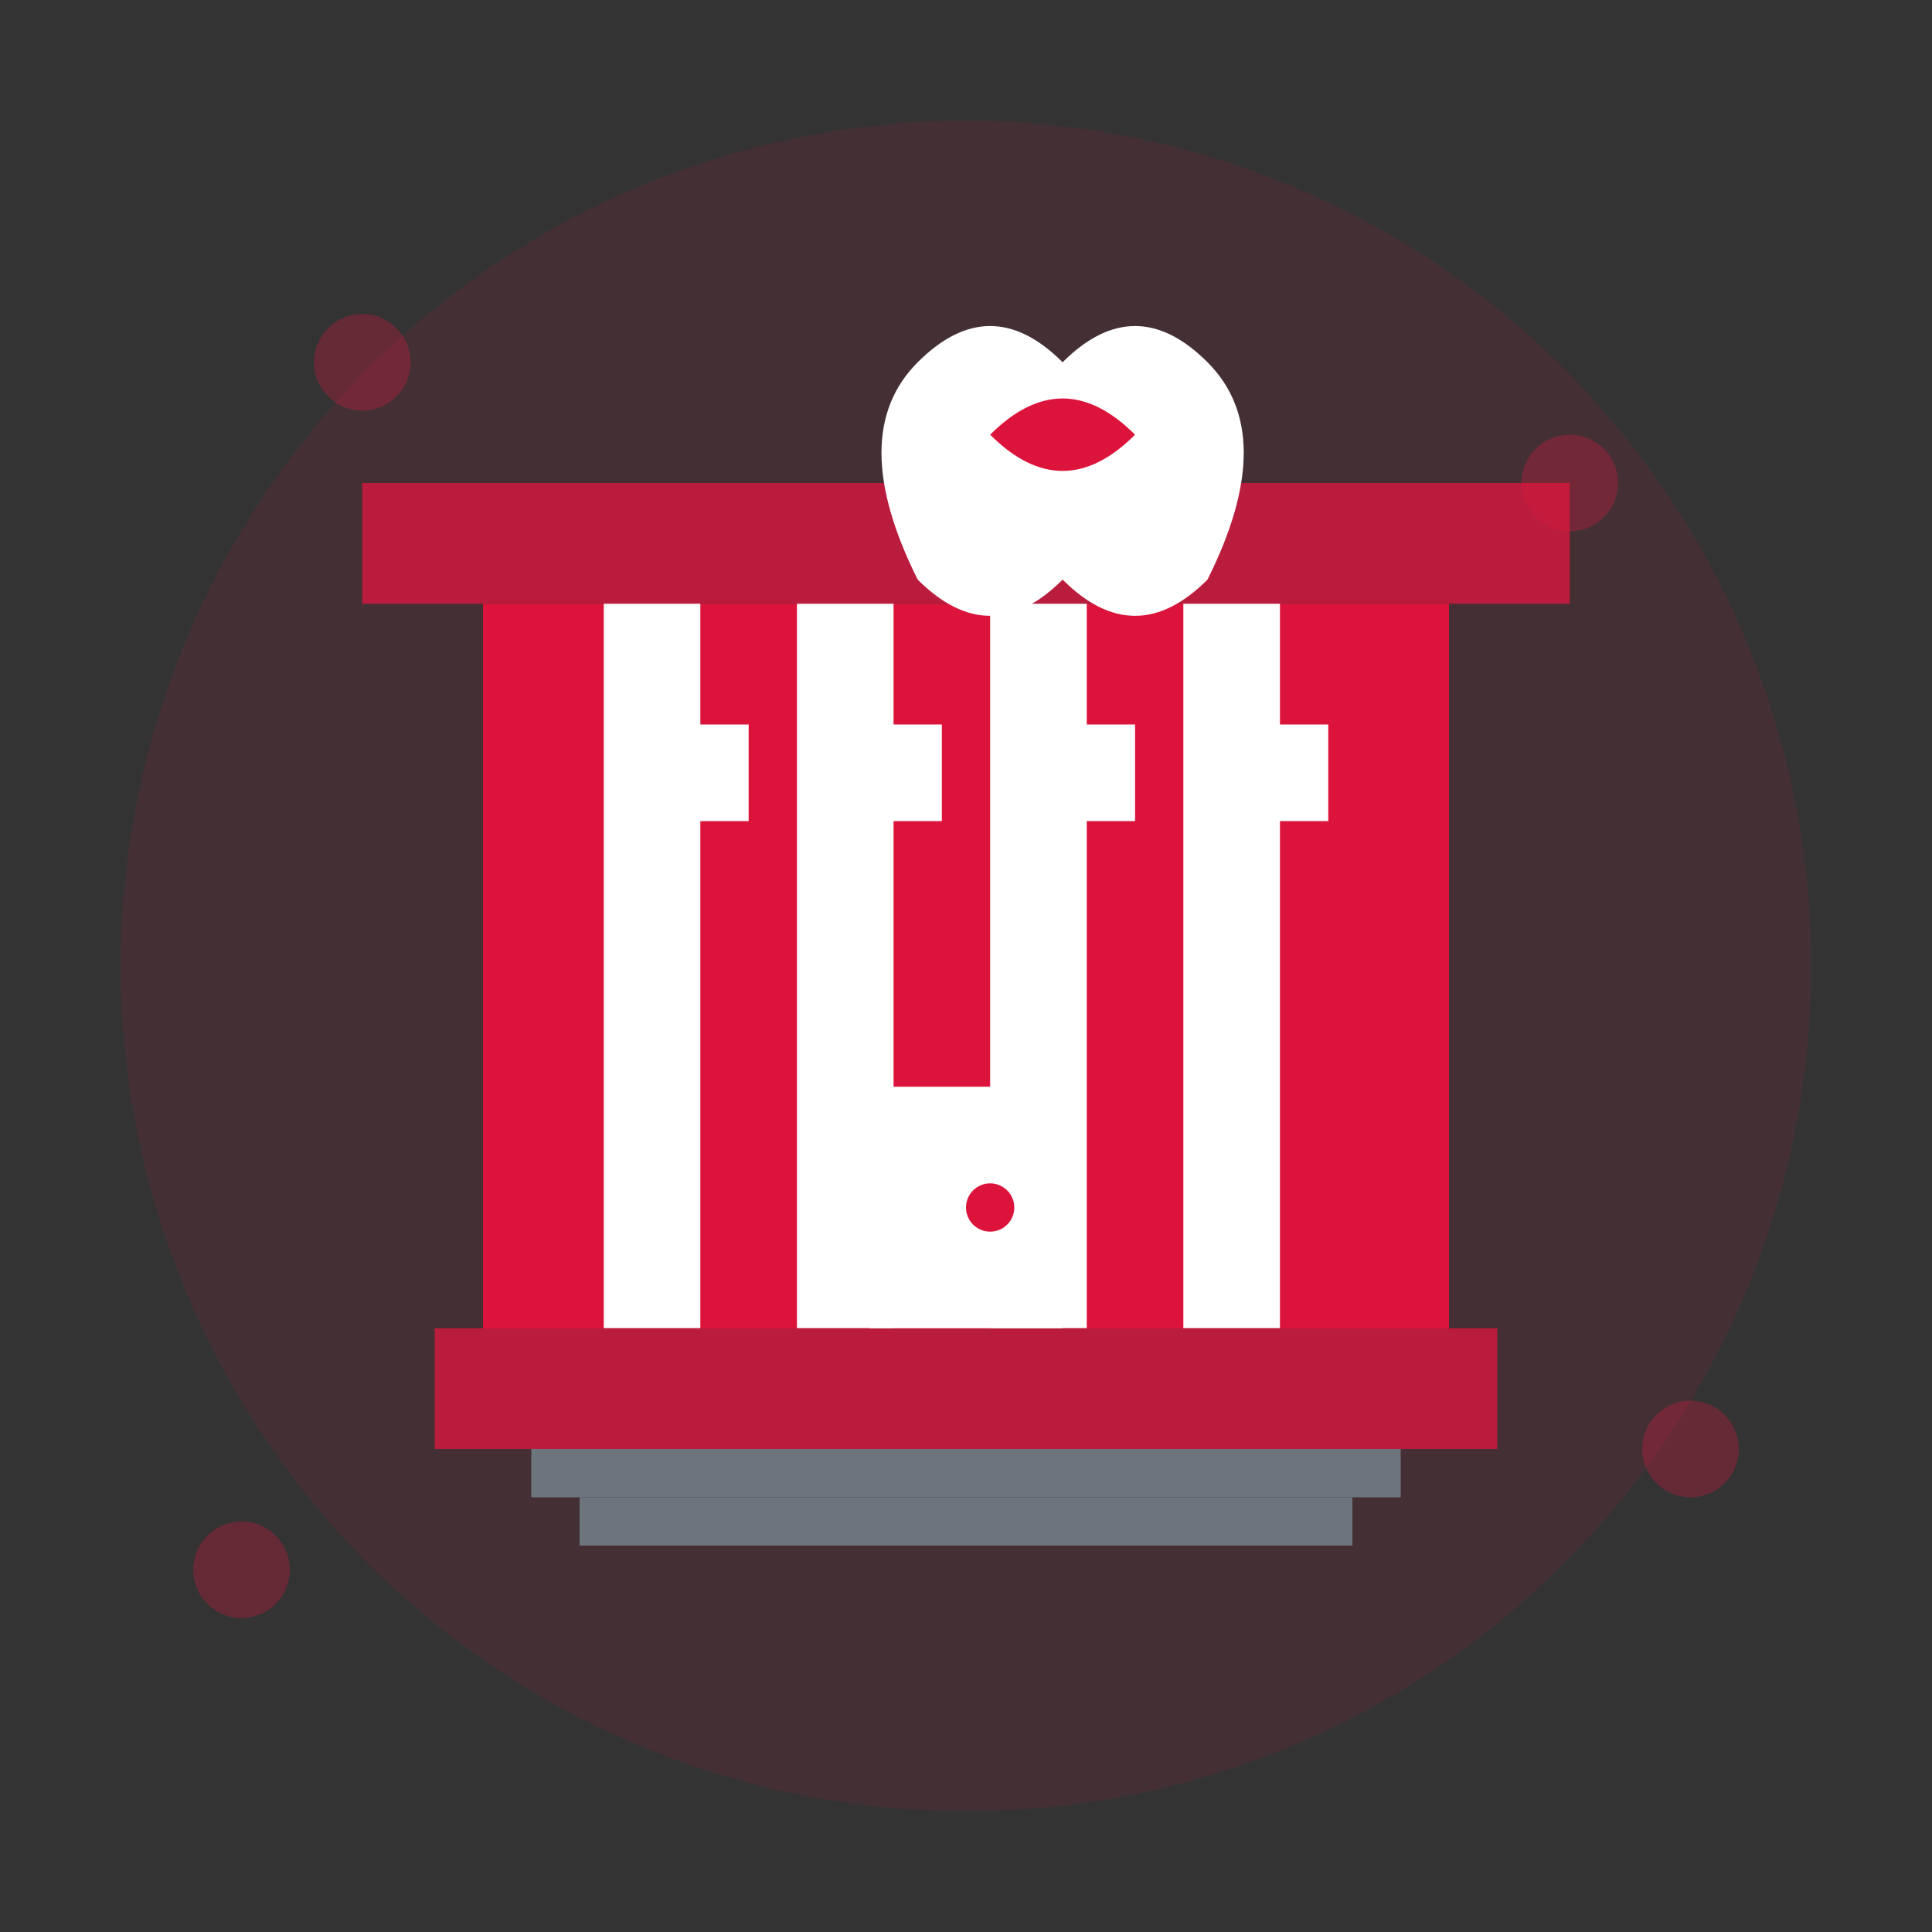 <svg width="80" height="80" viewBox="0 0 80 80" fill="none" xmlns="http://www.w3.org/2000/svg">
  <rect x="0" y="0" width="80" height="80" fill="#333333" stroke="none"/>
  <!-- Background Circle -->
  <circle cx="40" cy="40" r="35" fill="#dc143c" opacity="0.1"/>
  
  <!-- Building/Institution -->
  <rect x="20" y="25" width="40" height="35" fill="#dc143c"/>
  <rect x="15" y="20" width="50" height="5" fill="#b91c3c"/>
  
  <!-- Columns -->
  <rect x="25" y="25" width="4" height="30" fill="#ffffff"/>
  <rect x="33" y="25" width="4" height="30" fill="#ffffff"/>
  <rect x="41" y="25" width="4" height="30" fill="#ffffff"/>
  <rect x="49" y="25" width="4" height="30" fill="#ffffff"/>
  
  <!-- Base -->
  <rect x="18" y="55" width="44" height="5" fill="#b91c3c"/>
  
  <!-- Door -->
  <rect x="36" y="45" width="8" height="10" fill="#ffffff"/>
  <circle cx="41" cy="50" r="1" fill="#dc143c"/>
  
  <!-- Steps -->
  <rect x="22" y="60" width="36" height="2" fill="#6c757d"/>
  <rect x="24" y="62" width="32" height="2" fill="#6c757d"/>
  
  <!-- Windows -->
  <rect x="27" y="30" width="4" height="4" fill="#ffffff"/>
  <rect x="35" y="30" width="4" height="4" fill="#ffffff"/>
  <rect x="43" y="30" width="4" height="4" fill="#ffffff"/>
  <rect x="51" y="30" width="4" height="4" fill="#ffffff"/>
  
  <!-- Polish Eagle -->
  <g transform="translate(35,12) scale(0.6)">
    <path d="M5 5 Q10 0 15 5 Q20 0 25 5 Q30 10 25 20 Q20 25 15 20 Q10 25 5 20 Q0 10 5 5 Z" fill="#ffffff"/>
    <path d="M10 10 Q15 5 20 10 Q15 15 10 10" fill="#dc143c"/>
  </g>
  
  <!-- Decorative Elements -->
  <circle cx="15" cy="15" r="2" fill="#dc143c" opacity="0.3"/>
  <circle cx="65" cy="20" r="2" fill="#dc143c" opacity="0.3"/>
  <circle cx="70" cy="60" r="2" fill="#dc143c" opacity="0.3"/>
  <circle cx="10" cy="65" r="2" fill="#dc143c" opacity="0.3"/>
</svg>
